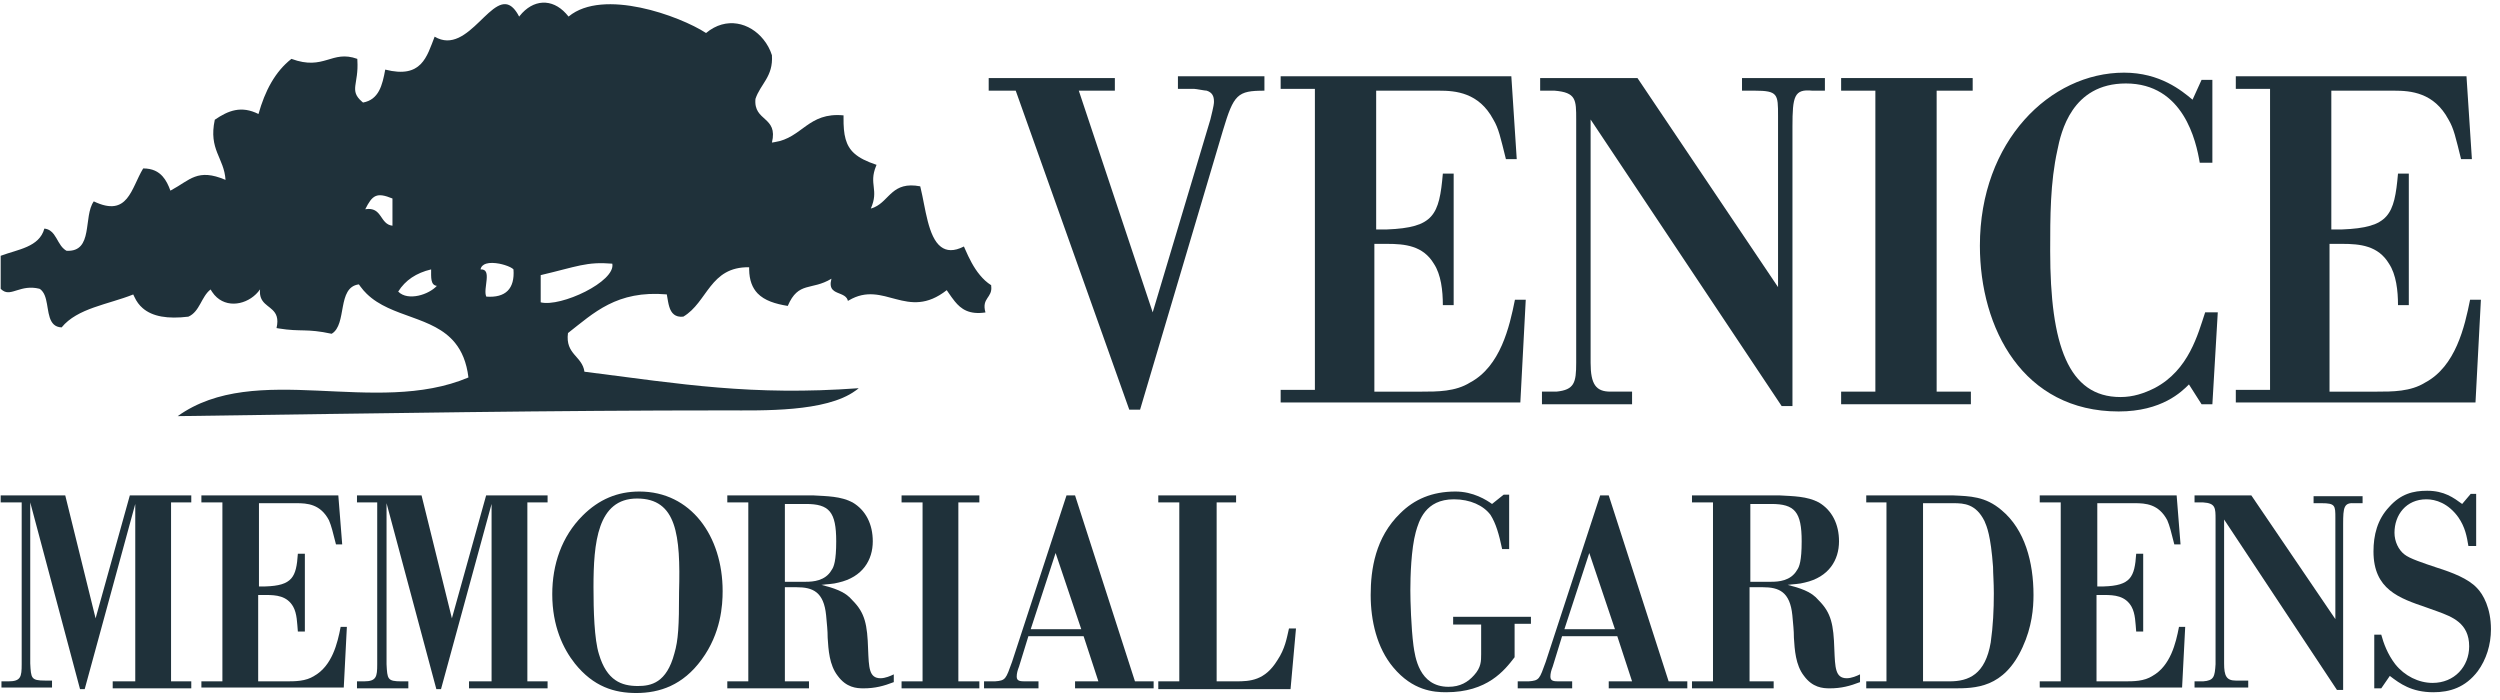 <svg width="257" height="72" viewBox="0 0 257 72" fill="none" xmlns="http://www.w3.org/2000/svg">
<path d="M17.584 51.648H19.664V50.929H13.346L9.827 63.565L6.708 50.929H0.07V51.648H2.229V68.283C2.229 69.563 2.149 70.043 0.87 70.043H0.15V70.682H5.348V69.963H4.628C3.189 69.963 3.189 69.723 3.109 68.203V51.648L8.227 70.842H8.707L13.905 51.808V70.043H11.586V70.762H19.664V70.043H17.584V51.648Z" fill="#1F313A"/>
<path d="M32.3 69.483C31.42 70.043 30.38 70.043 29.34 70.043H26.541V61.165H27.341C28.381 61.165 29.5 61.245 30.14 62.365C30.54 63.085 30.54 64.044 30.62 64.924H31.34V56.927H30.62C30.46 59.326 30.06 60.206 27.261 60.286H26.621V51.728H30.46C31.58 51.728 32.939 51.808 33.819 53.488C34.059 54.048 34.219 54.687 34.539 55.967H35.179L34.779 50.929H20.703V51.648H22.863V70.043H20.703V70.682H35.339L35.658 64.444H35.019C34.699 66.124 34.139 68.443 32.3 69.483Z" fill="#1F313A"/>
<path d="M46.455 63.565L43.336 50.929H36.698V51.648H38.778V68.283C38.778 69.563 38.698 70.043 37.418 70.043H36.698V70.762H41.977V70.043H41.257C39.817 70.043 39.817 69.803 39.737 68.283V51.728L44.856 70.842H45.336L50.534 51.808V70.043H48.215V70.762H56.292V70.043H54.213V51.648H56.292V50.929H49.974L46.455 63.565Z" fill="#1F313A"/>
<path d="M65.73 50.529C63.49 50.529 61.571 51.328 59.891 53.008C57.732 55.167 56.772 58.046 56.772 61.085C56.772 64.364 57.892 66.684 59.092 68.203C61.011 70.603 63.17 71.242 65.41 71.242C67.809 71.242 70.208 70.442 72.128 67.803C74.127 65.084 74.287 62.205 74.287 60.766C74.287 55.087 71.008 50.529 65.73 50.529ZM69.808 60.846C69.808 64.364 69.728 65.804 69.329 67.163C68.529 70.203 66.929 70.522 65.57 70.522C63.89 70.522 62.371 69.963 61.571 67.243C61.091 65.724 61.011 62.765 61.011 60.366C61.011 55.807 61.411 51.248 65.49 51.248C69.568 51.248 69.968 55.007 69.808 60.846Z" fill="#1F313A"/>
<path d="M89.242 66.764C89.162 64.204 88.922 63.005 87.643 61.725C87.243 61.245 86.763 60.925 86.203 60.686C85.643 60.446 85.084 60.286 84.444 60.126C85.004 60.046 85.643 60.046 86.203 59.886C88.682 59.326 89.722 57.566 89.722 55.647C89.722 53.888 89.002 52.448 87.643 51.648C86.443 51.009 85.004 51.009 83.644 50.929H74.767V51.648H76.926V70.043H74.767V70.762H83.164V70.043H80.685V60.366H81.885C83.564 60.366 84.684 60.846 84.924 63.245C85.004 64.204 85.084 64.764 85.084 65.564C85.163 66.764 85.243 68.363 86.123 69.483C87.003 70.682 88.043 70.762 88.762 70.762C89.962 70.762 90.842 70.522 91.881 70.123V69.323C91.561 69.483 91.002 69.723 90.522 69.723C89.322 69.723 89.322 68.603 89.242 66.764ZM82.844 59.806H80.685V51.808H82.844C85.243 51.808 85.963 52.608 85.963 55.647C85.963 57.647 85.723 58.286 85.483 58.606C84.844 59.726 83.564 59.806 82.844 59.806Z" fill="#1F313A"/>
<path d="M92.681 51.648H94.84V70.043H92.681V70.762H100.678V70.043H98.519V51.648H100.678V50.929H92.681V51.648Z" fill="#1F313A"/>
<path d="M110.516 50.929H109.636L104.038 68.043C103.398 69.803 103.398 69.963 102.278 70.043H101.159V70.762H106.757V70.043H105.477C104.917 70.043 104.518 70.043 104.518 69.563C104.518 69.243 104.597 68.923 104.757 68.523L105.717 65.404H111.395L112.915 70.043H110.516V70.762H118.593V70.043H116.674L110.516 50.929ZM105.957 64.684L108.516 56.847L111.155 64.684H105.957Z" fill="#1F313A"/>
<path d="M131.309 67.883C130.029 69.963 128.51 70.043 127.07 70.043H125.071V51.648H127.07V50.929H119.072V51.648H121.232V70.043H119.072V70.842H132.668L133.228 64.604H132.508C132.268 65.644 132.108 66.684 131.309 67.883Z" fill="#1F313A"/>
<path d="M157.38 63.405H149.383V64.204H152.262V67.243C152.262 67.963 152.262 68.603 151.542 69.403C150.902 70.123 150.103 70.603 148.903 70.603C145.864 70.603 145.464 67.483 145.304 66.364C145.064 64.524 144.984 61.725 144.984 60.686C144.984 59.246 145.064 56.447 145.544 54.687C145.864 53.568 146.504 51.328 149.463 51.328C151.142 51.328 152.502 51.968 153.222 52.928C153.781 53.808 154.101 54.927 154.421 56.447H155.141V50.849H154.581L153.382 51.808C152.822 51.408 151.462 50.529 149.623 50.529C147.224 50.529 145.384 51.328 143.945 52.768C141.385 55.247 140.906 58.526 140.906 61.165C140.906 63.805 141.545 66.604 143.225 68.603C145.224 71.002 147.383 71.162 148.663 71.162C152.902 71.162 154.661 68.923 155.701 67.563V64.124H157.38V63.405Z" fill="#1F313A"/>
<path d="M165.378 50.929H164.498L158.9 68.043C158.26 69.803 158.26 69.963 157.141 70.043H156.021V70.762H161.619V70.043H160.34C159.78 70.043 159.38 70.043 159.38 69.563C159.38 69.243 159.46 68.923 159.62 68.523L160.58 65.404H166.258L167.777 70.043H165.378V70.762H173.456V70.043H171.536L165.378 50.929ZM160.82 64.684L163.379 56.847L166.018 64.684H160.82Z" fill="#1F313A"/>
<path d="M188.571 66.764C188.491 64.204 188.251 63.005 186.972 61.725C186.572 61.245 186.092 60.925 185.532 60.686C184.972 60.446 184.413 60.286 183.773 60.126C184.333 60.046 184.972 60.046 185.532 59.886C188.011 59.326 189.051 57.566 189.051 55.647C189.051 53.888 188.331 52.448 186.972 51.648C185.772 51.009 184.333 51.009 182.973 50.929H173.936V51.648H176.095V70.043H173.936V70.762H182.333V70.043H179.854V60.366H181.214C182.893 60.366 184.013 60.846 184.253 63.245C184.333 64.204 184.413 64.764 184.413 65.564C184.493 66.764 184.572 68.363 185.452 69.483C186.332 70.682 187.372 70.762 188.091 70.762C189.291 70.762 190.171 70.522 191.21 70.123V69.323C190.891 69.483 190.331 69.723 189.851 69.723C188.651 69.723 188.651 68.603 188.571 66.764ZM182.093 59.806H179.934V51.808H182.093C184.493 51.808 185.212 52.608 185.212 55.647C185.212 57.647 184.972 58.286 184.732 58.606C184.093 59.726 182.813 59.806 182.093 59.806Z" fill="#1F313A"/>
<path d="M205.765 52.448C204.086 51.009 202.486 51.009 200.807 50.929H191.85V51.648H193.929V70.043H191.85V70.762H200.807C203.046 70.762 206.005 70.762 207.925 66.524C208.884 64.444 209.044 62.525 209.044 61.165C209.044 57.806 208.165 54.447 205.765 52.448ZM204.646 66.044C204.086 69.323 202.406 70.043 200.407 70.043H197.688V51.728H200.807C201.927 51.728 203.126 51.808 204.006 53.568C204.246 54.128 204.646 55.007 204.886 58.286C204.886 58.926 204.966 59.886 204.966 61.005C204.966 62.685 204.886 64.364 204.646 66.044Z" fill="#1F313A"/>
<path d="M221.28 69.483C220.401 70.043 219.361 70.043 218.321 70.043H215.522V61.165H216.322C217.362 61.165 218.481 61.245 219.121 62.365C219.521 63.085 219.521 64.044 219.601 64.924H220.321V56.927H219.601C219.441 59.326 219.041 60.206 216.242 60.286H215.602V51.728H219.441C220.561 51.728 221.92 51.808 222.8 53.488C223.04 54.048 223.2 54.687 223.52 55.967H224.159L223.76 50.929H209.684V51.648H211.843V70.043H209.684V70.682H224.319L224.639 64.444H224C223.68 66.124 223.12 68.443 221.28 69.483Z" fill="#1F313A"/>
<path d="M237.836 51.728H238.635C240.075 51.728 240.075 51.968 240.075 53.248V63.645L231.438 50.929H225.599V51.648H226.479C227.759 51.728 227.759 52.208 227.759 53.408V68.283C227.679 69.563 227.599 69.963 226.479 70.043H225.599V70.682H231.118V69.963H229.838C228.878 69.963 228.638 69.483 228.638 68.203V53.408L240.235 70.922H240.875V53.888C240.875 52.128 240.955 51.648 242.074 51.728H242.874V51.009H237.836V51.728Z" fill="#1F313A"/>
<path d="M254.63 60.446C253.751 59.486 252.071 58.846 250.552 58.366C249.112 57.886 247.672 57.407 247.193 57.007C246.553 56.527 246.153 55.647 246.153 54.767C246.153 52.928 247.353 51.328 249.432 51.328C250.392 51.328 251.671 51.728 252.711 53.168C253.431 54.208 253.591 55.167 253.751 56.127H254.55V50.769H253.99L253.111 51.808C252.231 51.168 251.271 50.449 249.512 50.449C248.072 50.449 246.793 50.769 245.593 52.128C244.393 53.408 243.994 55.007 243.994 56.687C243.994 60.605 246.633 61.485 249.432 62.445L250.552 62.845C252.071 63.405 253.831 64.044 253.831 66.444C253.831 68.523 252.311 70.203 250.072 70.203C248.632 70.203 247.193 69.483 246.233 68.283C245.433 67.243 245.033 66.124 244.793 65.244H244.074V70.762H244.793L245.673 69.483C246.713 70.282 247.912 71.162 250.152 71.162C251.831 71.162 253.431 70.682 254.71 69.003C255.59 67.803 256.07 66.284 256.07 64.684C256.07 62.525 255.27 61.085 254.63 60.446Z" fill="#1F313A"/>
<path d="M125.722 13.398C126.834 9.692 127.205 9.322 129.983 9.322V7.84H121.091V9.136H122.758C122.943 9.136 123.87 9.322 124.055 9.322C124.611 9.507 124.796 9.878 124.796 10.433C124.796 10.619 124.796 10.804 124.426 12.286L118.497 32.109L110.901 9.322H114.607V8.025H101.638V9.322H104.417L116.089 42.114H117.2L125.722 13.398Z" fill="#1F313A"/>
<path d="M151.104 39.334C149.622 40.261 147.769 40.261 146.102 40.261H141.285V25.069H142.582C144.434 25.069 146.287 25.254 147.399 27.107C148.14 28.219 148.325 29.886 148.325 31.368H149.437V17.844H148.325C147.954 22.105 147.399 23.402 142.582 23.587H141.47V9.322H147.954C149.622 9.322 152.03 9.507 153.512 12.286C154.068 13.212 154.253 14.139 154.809 16.362H155.921L155.365 7.84H131.651V9.136H135.171V40.076H131.651V41.372H156.291L156.847 30.812H155.736C155.18 33.591 154.253 37.667 151.104 39.334Z" fill="#1F313A"/>
<path d="M183.153 41.742H184.265V13.026C184.265 9.877 184.45 9.136 186.303 9.321H187.6V8.024H179.078V9.321H180.375C182.783 9.321 182.783 9.692 182.783 11.915V29.515L168.332 8.024H158.328V9.321H159.81C162.033 9.506 162.033 10.247 162.033 12.285V37.296C162.033 39.334 161.848 40.075 159.995 40.26H158.513V41.557H167.777V40.26H165.553C164.071 40.26 163.515 39.519 163.515 37.296V12.285L183.153 41.742Z" fill="#1F313A"/>
<path d="M189.268 9.321H192.788V40.26H189.268V41.557H202.607V40.26H199.087V9.321H202.792V8.024H189.268V9.321Z" fill="#1F313A"/>
<path d="M225.024 39.519L226.321 41.557H227.432L227.988 32.109H226.691C225.95 34.332 225.024 38.037 221.504 39.89C220.392 40.446 219.281 40.816 217.984 40.816C212.611 40.816 210.759 35.444 210.759 25.81C210.759 22.29 210.759 18.77 211.5 15.435C211.87 13.582 212.982 8.58 218.54 8.58C224.468 8.58 225.765 14.509 226.135 16.732H227.432V8.21H226.321L225.394 10.248C224.283 9.321 222.06 7.469 218.354 7.469C210.759 7.469 203.533 14.509 203.533 25.254C203.533 33.776 207.98 42.298 217.799 42.298C222.245 42.298 224.283 40.261 225.024 39.519Z" fill="#1F313A"/>
<path d="M229.841 40.076V41.372H254.481L255.037 30.812H253.925C253.37 33.591 252.443 37.667 249.294 39.334C247.812 40.261 245.959 40.261 244.292 40.261H239.475V25.069H240.772C242.624 25.069 244.477 25.254 245.589 27.107C246.33 28.219 246.515 29.886 246.515 31.368H247.626V17.844H246.515C246.144 22.105 245.589 23.402 240.772 23.587H239.66V9.322H246.144C247.812 9.322 250.22 9.507 251.702 12.286C252.258 13.212 252.443 14.139 252.999 16.362H254.111L253.555 7.84H229.841V9.136H233.361V40.076H229.841Z" fill="#1F313A"/>
<path d="M4.052 29.682C4.192 29.756 4.303 29.866 4.391 29.991C5.032 30.845 4.752 32.634 5.532 33.355C5.724 33.532 5.981 33.642 6.335 33.657C7.954 31.67 11.12 31.302 13.696 30.271C13.733 30.367 13.777 30.44 13.821 30.529C14.035 30.992 14.315 31.375 14.668 31.677C15.669 32.546 17.237 32.811 19.365 32.553C20.542 32.038 20.69 30.492 21.647 29.756C21.698 29.851 21.757 29.94 21.816 30.021C21.956 30.234 22.118 30.418 22.294 30.573C23.634 31.765 25.732 31.184 26.733 29.748C26.711 29.932 26.719 30.094 26.733 30.241C26.807 30.823 27.131 31.14 27.492 31.427C27.668 31.567 27.845 31.699 28.007 31.854C28.39 32.222 28.662 32.715 28.427 33.724C28.515 33.738 28.596 33.753 28.677 33.768C30.959 34.136 31.467 33.745 34.095 34.312C35.715 33.355 34.61 29.527 36.892 29.233C36.944 29.314 37.003 29.387 37.062 29.468C37.261 29.741 37.474 29.984 37.702 30.205C40.235 32.671 44.534 32.479 46.779 35.247C47.471 36.101 47.964 37.228 48.156 38.803C38.586 42.852 26.292 37.036 18.268 42.778C18.459 42.778 18.636 42.778 18.827 42.771C39.697 42.476 56.783 42.189 74.731 42.189C78.346 42.189 84.89 42.388 87.938 40.165C88.055 40.084 88.173 40.003 88.276 39.907C77.3 40.71 70.034 39.48 60.266 38.236C60.207 38.229 60.148 38.221 60.081 38.214C59.861 36.594 58.094 36.447 58.388 34.239C61.038 32.178 63.394 29.822 68.547 30.264C68.562 30.33 68.569 30.403 68.584 30.477C68.709 31.198 68.805 31.957 69.291 32.332C69.512 32.501 69.806 32.597 70.24 32.553C72.743 31.081 72.964 27.4 77.013 27.474C77.013 27.555 77.013 27.628 77.013 27.702C77.028 28.813 77.344 29.594 77.874 30.153C78.596 30.904 79.707 31.243 80.981 31.449C82.085 28.872 83.41 29.903 85.472 28.651C85.435 28.799 85.413 28.916 85.398 29.034C85.354 29.491 85.508 29.741 85.751 29.91C86.149 30.19 86.767 30.249 87.047 30.654C87.099 30.735 87.143 30.823 87.165 30.933C87.202 30.911 87.231 30.897 87.268 30.875C90.89 28.74 93.238 33.039 97.324 29.829C97.383 29.91 97.442 29.998 97.501 30.087C97.714 30.396 97.92 30.698 98.156 30.985C98.803 31.78 99.635 32.369 101.306 32.119C100.872 30.602 102.057 30.639 101.895 29.395C101.895 29.365 101.895 29.351 101.895 29.321C101.446 29.041 101.071 28.681 100.74 28.283C100.092 27.51 99.628 26.568 99.208 25.604C99.171 25.515 99.127 25.427 99.091 25.339C98.045 25.869 97.302 25.802 96.735 25.375C95.395 24.374 95.137 21.341 94.644 19.346C94.629 19.28 94.615 19.214 94.6 19.155C91.714 18.603 91.457 20.62 89.881 21.312C89.771 21.363 89.646 21.407 89.52 21.437C90.382 19.494 89.285 18.956 90.058 17.072C90.073 17.027 90.087 16.991 90.109 16.946C89.079 16.6 88.343 16.24 87.82 15.768C86.937 14.973 86.694 13.877 86.716 12.073C86.716 11.999 86.716 11.933 86.716 11.86C83.072 11.506 82.475 14.186 79.619 14.613C79.531 14.627 79.442 14.642 79.354 14.657C80.017 11.933 77.44 12.522 77.661 10.166C78.176 8.62 79.501 7.884 79.354 5.676C79.163 5.072 78.861 4.527 78.478 4.056C77.094 2.334 74.657 1.664 72.582 3.394C69.865 1.627 62.01 -1.229 58.469 1.686C58.469 1.686 58.455 1.693 58.447 1.701C58.359 1.59 58.271 1.487 58.182 1.391C56.747 -0.184 54.803 -0.096 53.419 1.642C53.404 1.664 53.383 1.686 53.368 1.708C53.191 1.355 53.007 1.097 52.83 0.898C50.681 -1.458 48.215 5.875 44.681 3.769C43.871 5.83 43.356 8.112 39.602 7.155C39.307 8.775 38.939 10.247 37.319 10.542C37.283 10.512 37.253 10.483 37.216 10.454C35.862 9.29 36.892 8.657 36.738 6.206C36.738 6.154 36.738 6.103 36.73 6.051C34.08 5.094 33.344 7.303 29.958 6.051C28.265 7.376 27.234 9.364 26.572 11.72C24.805 10.836 23.48 11.352 22.081 12.309C21.418 15.4 23.038 16.21 23.185 18.492C20.299 17.263 19.534 18.514 17.627 19.538C17.59 19.56 17.554 19.582 17.517 19.597C17.318 19.044 17.075 18.537 16.722 18.139C16.28 17.638 15.662 17.314 14.719 17.314C13.468 19.376 13.174 22.394 9.64 20.701C8.536 22.247 9.64 25.927 6.842 25.78C6.739 25.729 6.651 25.663 6.57 25.589C6.114 25.199 5.9 24.566 5.539 24.087C5.311 23.785 5.024 23.55 4.56 23.498C4.045 25.412 1.837 25.633 0.07 26.296V29.682C0.143 29.763 0.217 29.822 0.291 29.873C1.181 30.484 2.138 29.211 4.045 29.682H4.052ZM62.945 27.105C63.313 28.946 57.645 31.596 55.584 31.081V28.283C59.338 27.4 60.295 26.884 62.945 27.105ZM40.345 23.204C39.02 23.056 39.315 21.216 37.548 21.511C38.284 20.038 38.725 19.744 40.345 20.406V23.204ZM43.003 30.396C42.62 30.477 42.23 30.499 41.876 30.44C41.516 30.381 41.192 30.234 40.934 29.976C41.118 29.682 41.324 29.417 41.56 29.174C42.023 28.695 42.583 28.32 43.246 28.04C43.577 27.9 43.938 27.783 44.32 27.694C44.32 28.504 44.247 29.314 44.909 29.387C44.504 29.829 43.768 30.234 43.003 30.396ZM49.989 30.492C49.621 29.682 50.651 27.621 49.4 27.694C49.459 27.385 49.672 27.201 49.974 27.105C50.349 26.988 50.85 27.017 51.329 27.105C51.52 27.142 51.711 27.194 51.881 27.245C52.315 27.378 52.668 27.555 52.786 27.694C52.933 29.682 51.976 30.639 49.989 30.492Z" fill="#1F313A"/>
</svg>
